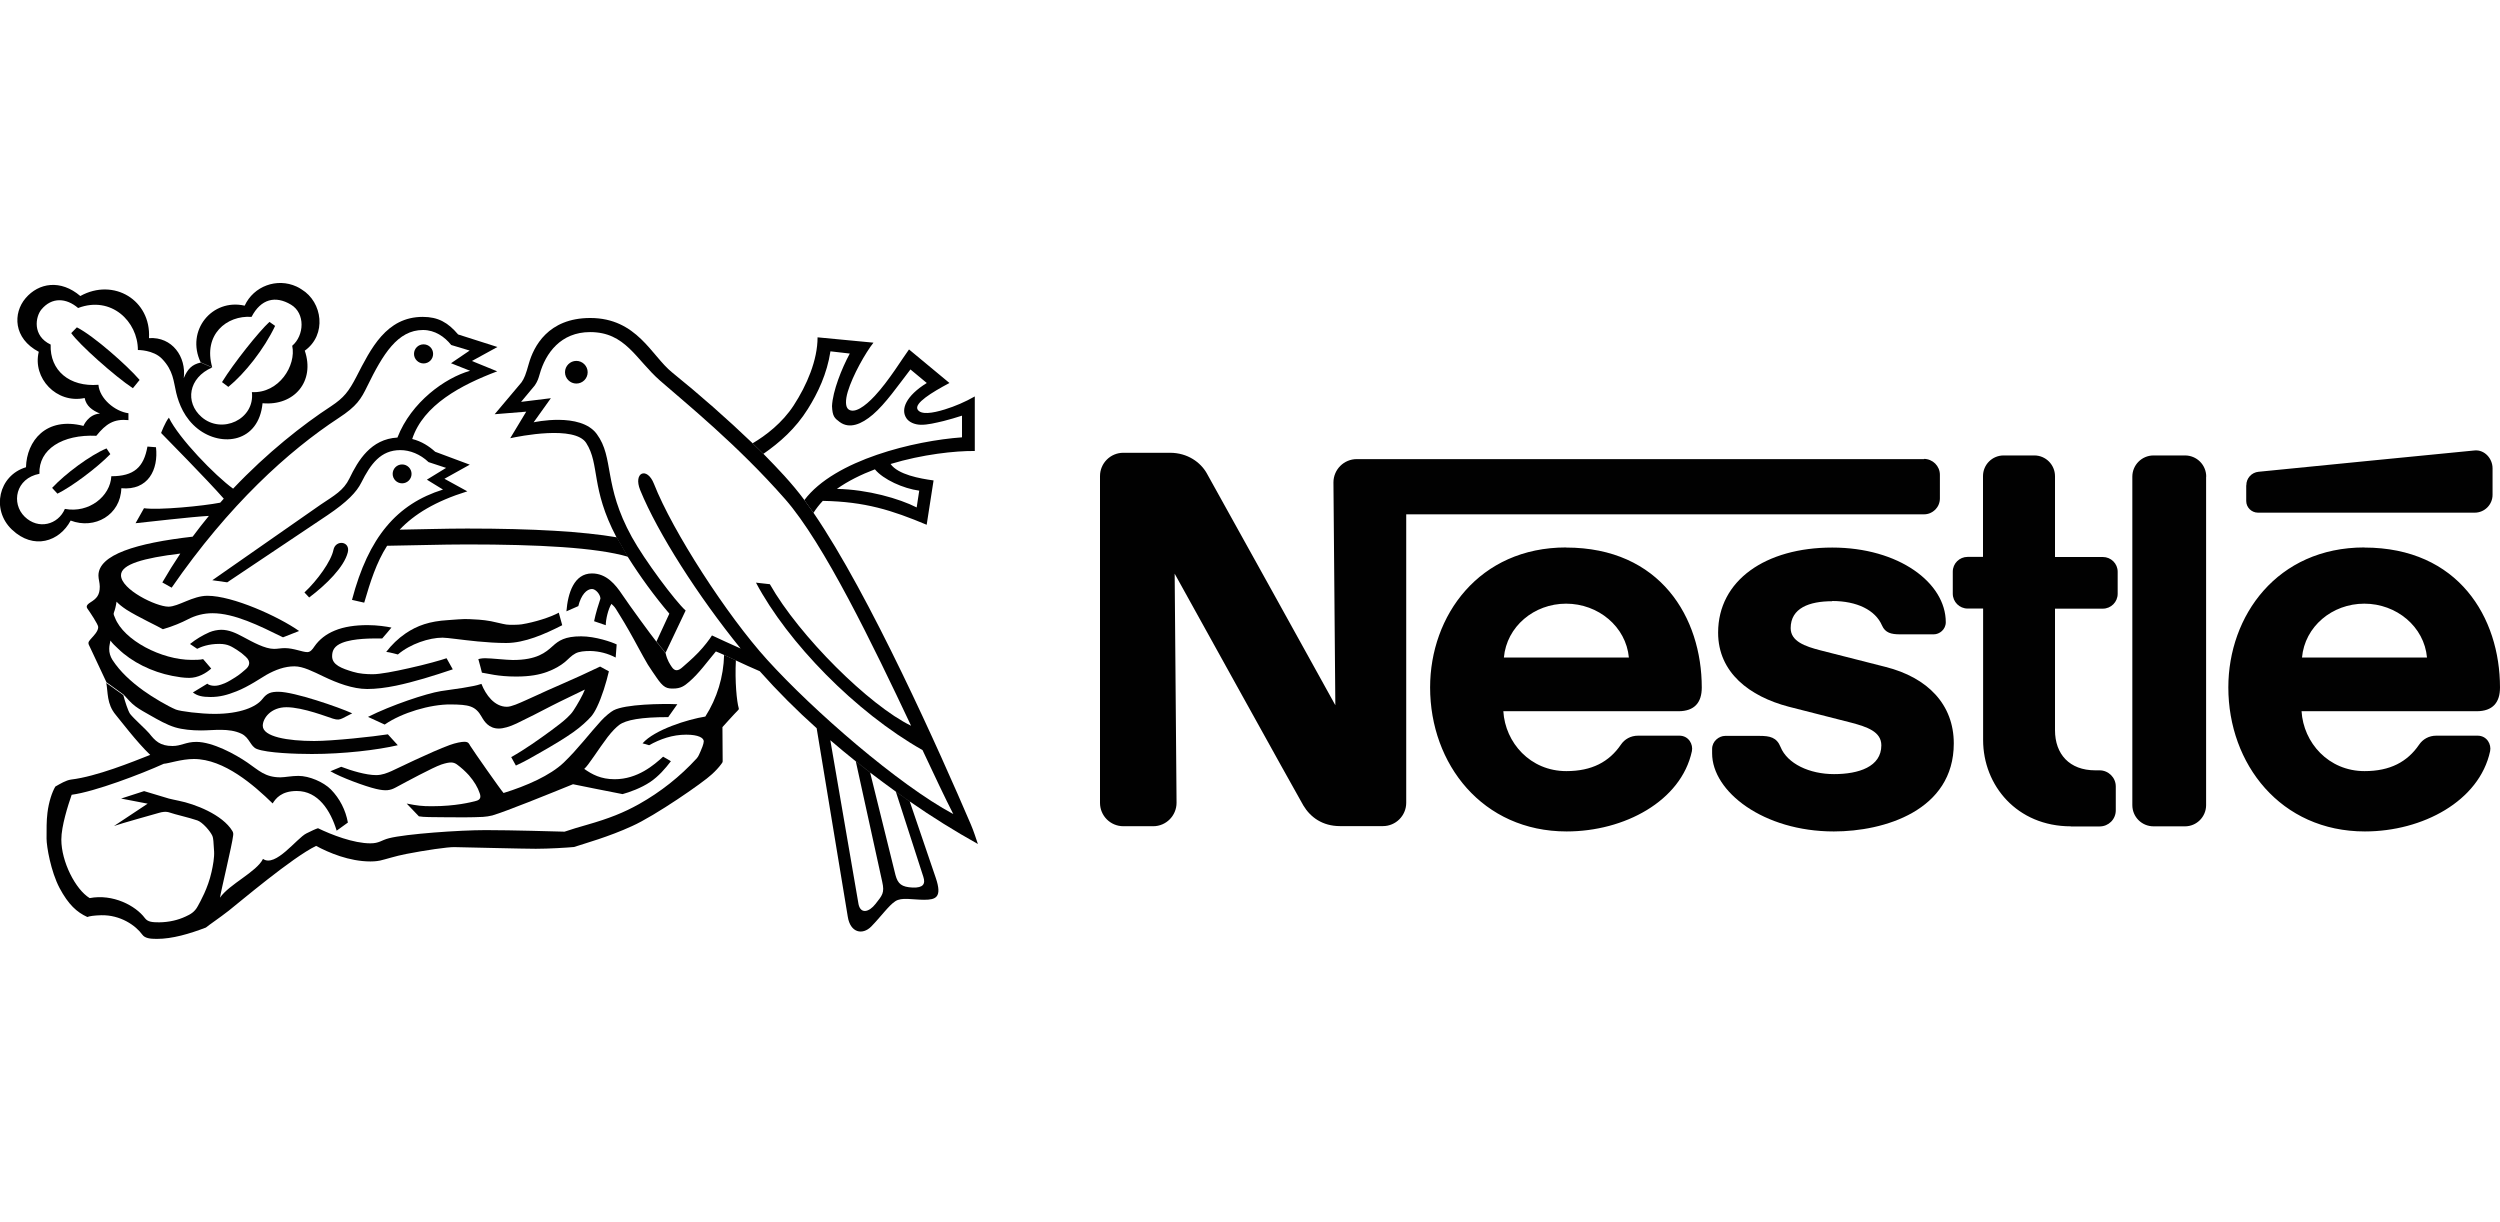 <svg xmlns="http://www.w3.org/2000/svg" id="katman_1" data-name="katman 1" viewBox="0 0 225 110"><defs><style> .cls-1 { fill: #010101; fill-rule: evenodd; } </style></defs><path class="cls-1" d="M198.56,42.9c0-1.06-.85-1.91-1.91-1.91h-2.83c-1.06,0-1.91.86-1.91,1.91v29.56c0,1.06.85,1.91,1.91,1.91h2.83c1.05,0,1.9-.86,1.9-1.91v-29.56ZM202.16,43.68v1.41c0,.58.48,1.05,1.06,1.05h19.5c.89,0,1.61-.72,1.61-1.61v-2.38c0-.89-.73-1.69-1.61-1.61,0,0-18.85,1.85-19.45,1.92-.63.06-1.11.59-1.1,1.22h0ZM186.38,74.37c-4.85,0-7.9-3.68-7.9-7.77v-11.83h-1.39c-.74,0-1.34-.6-1.34-1.34h0v-1.98c0-.74.6-1.33,1.34-1.33h1.38s0-7.27,0-7.27c0-1.03.83-1.86,1.86-1.86h2.76c1.03,0,1.86.84,1.86,1.87v7.27h4.3c.74,0,1.34.59,1.34,1.33v1.98c0,.74-.6,1.34-1.34,1.34h-4.3s0,10.94,0,10.94c0,2.15,1.3,3.61,3.62,3.61h.39c.8,0,1.46.65,1.46,1.45v2.15c0,.81-.65,1.45-1.45,1.45h-2.59s0,0,0,0ZM140.95,49.27c-7.84,0-12.24,6.14-12.24,12.6,0,6.89,4.71,12.96,12.29,12.96,5.19,0,10.3-2.73,11.27-7.22.13-.61-.28-1.4-1.13-1.4h-3.71c-.67,0-1.22.32-1.55.81-1.06,1.55-2.61,2.38-4.91,2.38-3.25,0-5.5-2.56-5.67-5.39h15.76c1.45,0,2.1-.79,2.1-2.13,0-6.3-3.73-12.6-12.21-12.6h0ZM140.95,54.33c2.89,0,5.39,2.06,5.65,4.85h-11.25c.25-2.79,2.71-4.85,5.6-4.85ZM212.79,49.27c-7.84,0-12.24,6.14-12.24,12.6,0,6.89,4.71,12.96,12.29,12.96,5.19,0,10.3-2.73,11.27-7.22.13-.61-.28-1.4-1.13-1.4h-3.71c-.67,0-1.22.32-1.55.81-1.06,1.55-2.61,2.38-4.91,2.38-3.25,0-5.5-2.56-5.67-5.39h15.76c1.45,0,2.1-.79,2.1-2.13,0-6.3-3.74-12.6-12.21-12.6h0ZM212.79,54.33c2.89,0,5.39,2.06,5.64,4.85h-11.25c.25-2.79,2.71-4.85,5.61-4.85Z"></path><path class="cls-1" d="M173.17,41.32h-51.06c-1.16,0-2.1.94-2.1,2.1l.17,20.05s-11-19.88-11.58-20.89c-.54-.95-1.7-1.83-3.3-1.83h-4.2c-1.16,0-2.1.94-2.1,2.1v29.41c0,1.16.94,2.1,2.1,2.1h2.69c1.16,0,2.1-.95,2.1-2.11l-.17-20.62s11.11,20.07,11.58,20.86c.64,1.07,1.73,1.86,3.3,1.86h3.86c1.16,0,2.1-.94,2.1-2.1v-25.96s46.6,0,46.6,0c.79,0,1.43-.64,1.43-1.43h0v-2.13c0-.79-.65-1.43-1.44-1.43h0Z"></path><path class="cls-1" d="M164.9,54.09c2.22,0,3.88.81,4.48,2.2.29.67.84.8,1.61.8h3.05c.51,0,1.08-.43,1.08-1.09,0-3.55-4.23-6.72-10.22-6.72s-10.27,2.95-10.27,7.66c0,3.6,2.84,5.74,6.34,6.66,1.59.42,4.32,1.09,5.64,1.44,1.43.38,2.71.81,2.71,2.04,0,1.93-2.04,2.59-4.26,2.59s-4.2-.94-4.81-2.44c-.35-.87-.96-1-1.88-1h-3.11c-.54,0-1.17.47-1.17,1.17v.4c0,3.44,4.61,7.03,10.96,7.03,4.51,0,10.79-1.87,10.79-7.92,0-3.5-2.34-5.93-6.15-6.89-1.49-.38-5.07-1.29-5.85-1.49-1.39-.36-2.68-.81-2.68-2,0-1.8,1.67-2.42,3.74-2.42ZM51.87,34.52c.57,0,1.02-.46,1.02-1.02s-.46-1.02-1.02-1.02-1.02.46-1.02,1.02.46,1.02,1.02,1.02ZM38.12,32.71c.48,0,.86-.38.86-.86,0-.48-.38-.86-.86-.86h0c-.48,0-.86.39-.86.86,0,.47.39.86.86.86ZM27.82,53.77l-.42-.45c1.17-1.09,2.41-2.82,2.61-3.83.19-.95,1.55-.79,1.29.23-.33,1.31-1.94,2.9-3.47,4.05h0ZM19.1,33.07c-2.15.93-2.47,3.14-.96,4.46,1.82,1.59,4.82.21,4.53-2.24,2.44.13,4.01-2.4,3.63-4.17,1.09-.93,1.19-2.92-.11-3.7-1.4-.84-2.71-.52-3.55,1.1-2.24-.16-4.38,1.6-3.54,4.54l-1.04-.45c-1.36-2.86,1.03-5.77,3.96-5.1.81-1.76,2.91-2.53,4.67-1.72.16.07.31.16.46.26,1.88,1.14,2.28,4.08.28,5.51.94,2.75-.94,4.99-3.8,4.73-.34,3.53-3.67,3.99-5.82,2.31-1.21-.95-1.71-2.26-1.95-3.25-.25-1.05-.25-1.99-1.28-3.06-.78-.81-2.17-.79-2.17-.79,0-2.57-2.4-4.91-5.38-3.78-1.06-.91-2.36-1-3.3.13-.54.65-.84,2.37.83,3.16-.09,2.34,1.7,3.83,4.3,3.62.1,1.24,1.48,2.4,2.7,2.56v.62c-1.31-.13-2.02.33-2.89,1.41-3.06-.14-5.21,1.22-5.12,3.42-2.15.41-2.56,2.66-1.33,3.86s3.01.73,3.62-.7c2.17.41,4.09-1.14,4.18-2.94,2.03,0,2.92-.8,3.25-2.67l.77.06c.23,2.01-.7,3.91-3.12,3.69-.06,2.4-2.39,3.74-4.56,2.91-1.01,1.9-3.34,2.67-5.29.81-1.88-1.79-1.2-4.87,1.27-5.61.06-2.35,1.79-4.58,5.17-3.72,0,0,.43-1.05,1.49-1.11-.7-.29-1.24-.68-1.38-1.4-2.54.54-4.71-1.8-4.13-4.16-2.3-1.21-2.33-3.48-1.19-4.82,1.19-1.4,3.16-1.71,4.93-.2,3-1.66,6.38.37,6.18,3.79,2.09-.14,3.37,1.69,3.13,3.6.35-.84.75-1.23,1.52-1.4l1.04.45h0Z"></path><path class="cls-1" d="M24.25,28.97l.51.36c-.98,2.07-2.72,4.28-4.21,5.49l-.57-.43c1.06-1.72,3.32-4.55,4.27-5.42h0ZM9.59,40.36l.34.51c-1.24,1.27-3.54,2.97-4.76,3.56l-.48-.52c1.18-1.27,3.43-2.94,4.89-3.55ZM12.56,34.2l-.6.74c-1.62-1.07-4.83-3.93-5.55-4.96l.51-.52c1.55.79,4.58,3.49,5.65,4.74ZM9.55,61.38c.19.93.03,1.96.87,2.96.3.35,1.92,2.49,3.1,3.6-1.6.63-4.81,1.94-7.12,2.22-.46.06-.98.38-1.42.63-.29.49-.59,1.37-.71,2.37-.09.71-.08,1.5-.08,2.31,0,.71.38,2.95,1.17,4.45.8,1.5,1.56,2.18,2.5,2.61.19-.08.6-.14,1.24-.16,1.74-.04,3.11.92,3.71,1.75.23.32.69.38,1.3.38,1.41,0,2.95-.46,4.42-1.02.31-.26,1.2-.85,2.07-1.53.87-.68,5.71-4.79,7.85-5.82,1.13.61,2.98,1.4,4.89,1.4.11,0,.48,0,.87-.08.6-.14,1.36-.4,2.33-.59,1.73-.34,3.75-.63,4.34-.62,1.59.03,6.24.15,7.34.15,1.16,0,2.81-.1,3.44-.16.97-.32,3.14-.92,5.22-1.88,2.07-.92,6.44-3.95,7.16-4.64.35-.31.66-.65.88-.95.09-.12.12-.16.12-.26l-.02-3.06s1.04-1.16,1.44-1.56c.04-.04.04-.09.03-.13-.18-.59-.36-2.44-.26-4.32l-1.06-.49c-.05,1.97-.63,3.89-1.69,5.55-1.57.25-4.57,1.18-5.65,2.41l.59.17c1.01-.56,2.1-.95,3.34-.95,1.1,0,1.58.29,1.58.6,0,.22-.21.73-.29.9-.1.19-.16.43-.34.63-1.5,1.64-3.26,3.03-5.2,4.12-1.38.77-2.68,1.29-4.71,1.87-.61.17-1.44.42-1.99.61-.77-.02-4.77-.14-7.11-.14s-7.16.34-8.69.73c-.7.18-.87.46-1.68.46-1.51,0-3.49-.77-4.71-1.36-.18.05-.62.25-1.05.47-.86.43-2.78,3.09-3.9,2.29-.57,1.17-3.03,2.27-3.87,3.49.09-.63,1.09-4.75,1.18-5.57.02-.15.03-.26-.06-.42-.9-1.5-3.41-2.45-4.82-2.73-.42-.08-.62-.14-.9-.2l-2.23-.67-2.07.67,2.39.46-3.03,2.01c.53-.2,3.8-1.11,4.04-1.18.27-.08.62-.16,1.01-.02.44.16,1.71.44,2.46.7.44.15,1.16.96,1.35,1.4.08.18.1.56.15,1.4.03.53-.1,1.26-.23,1.83-.33,1.49-1.01,2.66-1.23,3.07-.3.57-.7.76-1.11.95-.66.31-1.47.51-2.37.52-.62,0-1.03-.03-1.29-.38-.83-1.12-2.88-2.2-4.97-1.8-1.28-.78-2.55-3.28-2.55-5.27,0-1.2.6-3.08.93-4.03,2.09-.28,6.26-1.87,8.29-2.79.43-.02,1.59-.43,2.71-.43,2.73,0,5.44,2.39,7.09,4,.27-.44.78-1.12,2.17-1.12,1.93,0,3.04,1.76,3.59,3.57l1.01-.73c-.2-1.12-.73-2.16-1.53-2.98-.67-.67-1.94-1.22-2.93-1.22-.6,0-1.22.13-1.61.13-1.38,0-1.94-.62-2.96-1.32-1.1-.76-3.15-1.87-4.61-1.87-.94,0-1.36.37-2.14.37-1.14,0-1.57-.47-2.11-1.15-.24-.3-1.4-1.33-1.71-1.74-.18-.24-.49-1.21-.61-1.69l-1.57-1.12h0Z"></path><path class="cls-1" d="M11.12,62.51c.33.35.65.75,1.07,1.06.4.3.91.57,1.38.84.67.38,1.43.82,2.19,1.05.66.2,1.52.28,2.33.28,1.15,0,2.5-.24,3.63.29.75.35.8,1.15,1.4,1.38.93.36,3.52.45,4.95.45,2.84,0,5.91-.36,7.73-.79l-.89-.98c-1.26.2-4.94.6-6.63.6-2.38,0-4.63-.38-4.63-1.37,0-.68.73-1.67,2.13-1.67,1.5,0,3.77.91,4.19,1.03.42.13.59.09.85-.03l.88-.45c-1.17-.54-5.22-1.94-6.63-1.94-.67,0-1.03.1-1.46.66-.54.7-1.99,1.33-4.3,1.33-1.27,0-3.08-.23-3.48-.39-.7-.29-2.06-1.08-2.93-1.71-1.12-.81-2.1-1.71-2.78-2.76-.19-.3-.3-.65-.29-1.01,0-.27.08-.53.11-.73.2.28.42.48.7.74,1.22,1.19,3.02,2.08,4.87,2.44.53.1,1,.18,1.52.18.79,0,1.52-.42,1.98-.84l-.73-.85c-.23.07-.72.07-1.04.07-2.69,0-6.1-1.76-6.89-3.79-.08-.2-.17-.31-.09-.5.08-.19.18-.58.23-.95.16.18.48.45.89.72,1,.64,2.91,1.53,3.28,1.76.96-.28,1.68-.6,2.25-.89.68-.36,1.44-.55,2.21-.55,1.97,0,4.22,1.12,6.35,2.17l1.45-.57c-1.88-1.32-5.98-3.17-8.25-3.17-1.34,0-2.61.98-3.51.98-1.1,0-4.27-1.54-4.27-2.83,0-.99,2.05-1.55,5.34-1.95-.57.85-1.11,1.72-1.62,2.6l.84.47c5.16-7.47,10.52-12.31,15.03-15.27,1.64-1.07,2.01-1.7,2.58-2.87,1.4-2.86,2.72-5.05,5.01-5.05,1.07,0,1.94.6,2.54,1.35l1.66.5-1.68,1.14,1.72.68c-2.24.63-5.3,2.81-6.54,6.01-2.39.13-3.54,2.06-4.32,3.68-.53,1.09-1.36,1.53-2.58,2.35l-9.76,6.81,1.34.19,9.02-6.04c1.78-1.2,2.63-2.09,3.05-2.94.84-1.67,1.74-2.92,3.51-2.92.87,0,1.8.37,2.54,1.08l1.58.52-1.73,1.06,1.45.89c-4.14,1.3-6.7,4.26-8.19,9.93l1.1.25c.55-1.88,1.09-3.6,2.06-5.12,2.4-.03,4.82-.12,7.21-.12,6.36,0,11.63.27,14.48,1.11l-1.01-1.75c-3.05-.52-7.47-.79-13.47-.79-2.01,0-4.05.07-6.08.1,1.31-1.38,3.19-2.55,6.09-3.45l-2.06-1.13,2.28-1.27-3.11-1.16c-.54-.49-1.22-.94-2.07-1.15,1-3.06,4.39-4.86,7.65-6.09l-2.28-.93,2.3-1.26-3.54-1.13c-.92-1.09-1.82-1.58-3.18-1.58-3.28,0-4.67,2.85-5.97,5.38-.69,1.33-1.12,1.89-2.28,2.66-2.53,1.65-5.75,4.18-8.82,7.42-1.61-1.16-4.89-4.54-5.78-6.39-.35.43-.7,1.38-.7,1.38.34.35,4.2,4.26,5.64,5.91l-.32.36c-1.53.3-5.51.69-6.86.5l-.76,1.35c1.01-.1,4.96-.57,6.6-.66-.5.61-.99,1.23-1.46,1.87-5.08.58-8.48,1.62-8.48,3.5,0,.31.12.66.12.99,0,.79-.29,1.08-.85,1.43-.36.23-.39.39-.23.6.16.22.94,1.38.94,1.61,0,.38-.37.75-.68,1.09-.26.3-.25.37-.05.75l1.47,3.13,1.57,1.13h0ZM74.06,45.07c-.32.34-.61.71-.85,1.09l-.82-1.15c2.73-3.64,9.96-5.35,14.19-5.65v-1.95c-.54.17-1.12.35-1.65.48-.76.18-1.46.35-2.05.34-.59-.01-1.07-.25-1.29-.57-.57-.81-.04-2.04,1.82-3.19l-1.47-1.22c-1.13,1.47-2.25,3.09-3.38,4.06-1.03.88-2.11,1.32-2.99.67-.47-.35-.65-.51-.69-1.43.06-1.35.88-3.4,1.6-4.73l-1.74-.2c-.31,2.03-1.14,3.76-2.03,5.18-1.11,1.78-2.54,3.03-4.01,4.05l-.97-.95c1.19-.7,2.68-1.84,3.7-3.41,1.19-1.83,2.15-4.08,2.15-6.13l5.03.48c-.71.9-1.87,2.94-2.31,4.41-.23.77-.22,1.38.06,1.59.53.4,1.47-.24,2.37-1.21,1.28-1.37,2.53-3.44,3.08-4.18l3.64,3.02c-1.62.86-3.18,1.83-2.87,2.38.29.5,1.32.35,2.45,0,.94-.29,1.84-.68,2.7-1.17v4.91c-1.75-.02-4.72.3-7.58,1.17.68.96,2.63,1.31,3.87,1.48l-.62,3.99c-3.13-1.31-5.54-2.08-9.33-2.15l1.25-1.08c2.79.06,5.6.87,7.18,1.67l.23-1.51c-1.43-.19-3.23-1-3.99-1.92-1.24.47-2.42,1.05-3.42,1.76l-1.25,1.08h0Z"></path><path class="cls-1" d="M59.08,57.74l1.16-2.51c-1.37-1.62-2.62-3.33-3.75-5.13l-1.01-1.75c-2.33-4.42-1.48-6.54-2.72-8.48-1.03-1.61-6.02-.61-6.84-.43l1.44-2.39-2.84.23,2.41-2.86c.26-.37.39-.71.67-1.71.43-1.51,1.72-4.09,5.52-4.09,4.21,0,5.52,3.41,7.36,4.89,2.51,2.03,4.93,4.16,7.26,6.39l.97.95c1.24,1.27,2.52,2.58,3.69,4.16l.82,1.15c5.07,7.41,11.38,21.56,14.16,28.05.27.63.46,1.26.63,1.75-2.1-1.17-4.15-2.45-6.12-3.82l-1.25-.88c-.78-.57-1.56-1.14-2.33-1.73l-1.29-1.01c-.77-.62-1.54-1.25-2.29-1.9l2.54,14.77c.19.87.93.73,1.53-.04s.83-.98.6-1.99l-2.38-10.85,1.29,1.01,2.28,9.22c.22.83.57,1.09,1.54,1.14.97.04,1.18-.33.97-.97l-2.47-7.65,1.25.88,2.34,6.87c.6,1.76,0,1.97-1.05,1.97s-2.01-.25-2.59.13c-.58.37-1.3,1.39-2.17,2.28-.77.78-1.88.58-2.11-.89l-2.8-16.96c-1.8-1.61-3.51-3.32-5.12-5.13-.72-.31-1.43-.63-2.13-.96l-1.06-.49c-.25-.12-.5-.23-.76-.33-.78.93-1.52,1.97-2.39,2.72-.46.4-.78.62-1.46.62-.21,0-.47,0-.71-.14-.26-.15-.5-.44-.78-.85-.21-.32-.51-.72-.78-1.16-.55-.93-1.15-2.1-1.69-3.04-.6-1.06-1.12-1.85-1.19-1.98-.11-.2-.4-.45-.4-.45-.3.48-.51,1.41-.51,1.92l-1.05-.36c.14-.7.42-1.6.57-2.03,0-.37-.42-.87-.76-.87-.48,0-.98.53-1.23,1.54l-1.07.47c.13-1.63.68-3.41,2.3-3.41,1.3,0,2.11.99,2.73,1.92.62.93,2.65,3.71,3.09,4.25l.81,1.02c.14.64.41,1.01.54,1.21.28.43.59.4,1.01.01.19-.18.81-.68,1.4-1.3.52-.54,1.02-1.2,1.22-1.53.59.27,1.69.79,2.58,1.18-3.81-4.69-7.46-10.39-9.04-14.26-.65-1.6.62-2.14,1.24-.56,1.68,4.28,6.58,11.85,10.18,15.82,4.16,4.59,11.79,11.23,16.76,13.9-.72-1.4-1.67-3.42-2.77-5.76-6.04-3.42-12.14-9.69-14.99-15.07l1.25.14c2.65,4.68,8.97,10.93,12.71,12.74-3.42-7.25-7.86-16.44-11.33-20.39-4.3-4.9-9-8.69-11.25-10.66-2.21-1.94-3.12-4.38-6.31-4.38-2.63,0-4.01,1.89-4.54,3.8-.11.37-.17.6-.43.99l-1.24,1.49,2.68-.33-1.55,2.17s4.21-.94,5.68,1.05c1.59,2.16.56,4.57,3.16,9.28,1.14,2.07,3.91,5.78,4.84,6.61l-1.81,3.81-.81-1.02h0ZM17.74,58.39l-.64-.43c.53-.43,1.12-.78,1.75-1.06.34-.14.7-.21,1.06-.22.71,0,1.33.3,1.93.62.95.51,2.01,1.1,2.83,1.1.31,0,.61-.07.96-.07.81,0,1.58.36,2.03.36.27,0,.46-.24.63-.5.44-.64,1.06-1.12,1.84-1.44.84-.35,1.86-.49,2.96-.49.87,0,1.7.13,2.14.22,0,0-.66.8-.83.98-.88,0-2.55-.03-3.62.4-.66.27-.89.65-.89,1.2,0,.79.88,1.1,1.87,1.4.58.18,1.23.22,1.78.22.68,0,1.97-.25,3.25-.54,1.55-.34,2.98-.75,3.4-.9l.56,1c-1.72.58-3.48,1.13-5.11,1.47-.92.19-1.8.3-2.59.3-1.31,0-2.73-.55-3.9-1.11-.99-.47-1.87-.93-2.65-.93-.88,0-1.71.31-2.53.77-.4.23-1.61,1.06-2.69,1.48-.83.33-1.5.51-2.34.51-.75,0-1.19-.11-1.58-.41l1.3-.79c.17.16.47.19.65.19s.41-.02.92-.23c.29-.12.71-.38.96-.54.51-.33.68-.52.88-.68.39-.31.54-.72.04-1.17-.24-.23-.51-.44-.8-.62-.45-.27-.77-.53-1.58-.53-.96,0-1.63.26-2,.45h0Z"></path><path class="cls-1" d="M35.8,58.9s-.77-.21-1.04-.23c.49-.64,1.07-1.2,1.74-1.66,1.05-.71,2.15-1.1,3.82-1.2.45-.03,1.38-.12,1.89-.09.47.02,1.25.05,1.98.19.51.1.99.24,1.39.3.24.04,1.08.03,1.37-.02,1.18-.19,2.6-.64,3.34-1.05l.31,1.13c-1.59.81-3.39,1.6-5.04,1.6-.84,0-1.73-.06-2.56-.14-1.46-.14-2.73-.34-3.17-.34-1.19,0-2.89.55-4.03,1.52h0ZM34.62,65.21l-1.5-.69c2.08-1.05,5.25-2.11,6.56-2.32,1.3-.2,2.79-.36,3.65-.65.39.99,1.17,2.06,2.29,2.06.41,0,1.08-.31,1.75-.61.76-.33,1.52-.7,1.91-.87.43-.19,1.81-.79,2.98-1.32.59-.27,1.17-.54,1.75-.82l.79.43c-.24,1.03-.63,2.3-1.07,3.21-.17.36-.35.65-.53.86-.34.38-.89.9-1.61,1.41-.79.56-1.75,1.13-2.76,1.71-.79.46-1.59.92-2.4,1.29l-.42-.76c1.25-.7,2.51-1.6,3.63-2.42.53-.39,1.04-.78,1.4-1.12.27-.25.44-.45.57-.65.33-.49.87-1.44,1.03-1.89-.46.23-2.22,1.06-3.01,1.47-.89.47-2.33,1.2-3.13,1.58-.63.3-1.2.46-1.61.46-.9,0-1.31-.65-1.53-1.04-.57-1.02-1.18-1.11-2.78-1.13-1.86-.02-4.42.75-5.94,1.8h0ZM43.37,60.53s-.22-.89-.32-1.21c0,0,.26-.08.6-.08.56,0,1.94.16,2.51.16,2.16,0,2.95-.68,3.58-1.25.54-.49,1.09-.88,2.56-.88,1.29,0,2.78.52,3.2.73l-.09,1.18c-.7-.37-1.48-.57-2.27-.59-.53,0-1.02.04-1.35.22-.38.2-.61.49-.97.79-.38.31-.9.62-1.58.87-.68.25-1.53.42-2.79.42-1.66,0-2.56-.28-3.08-.35h0Z"></path><path class="cls-1" d="M29.72,69.42l.99-.41c.91.35,2.23.75,3.14.75.55,0,1.01-.2,1.38-.36.29-.13,3.6-1.75,5.25-2.35.52-.19,1.05-.29,1.31-.29.39,0,.42.18.53.36.31.5,2.75,3.98,3,4.25,2.07-.64,4.19-1.57,5.42-2.74,1.28-1.23,2.34-2.65,3.36-3.76.39-.43.88-.81,1.12-.94,1.06-.56,4.35-.61,5.74-.55l-.82,1.16c-2.44,0-3.81.25-4.42.71-.26.19-.65.59-1.03,1.08-.83,1.09-1.74,2.57-2.11,2.87.71.5,1.5.93,2.74.93,2.07,0,3.55-1.29,4.36-2.03l.7.41c-.51.67-1.1,1.35-1.85,1.86-.83.56-1.88.93-2.5,1.1-1.2-.23-3.84-.76-4.46-.89-2.29.93-6.01,2.44-7.26,2.81-.28.07-.56.11-.84.13-.99.05-2.36.05-3.62.03-.89-.01-1.73,0-2.15-.08l-1.1-1.15c.97.19,1.35.24,2.26.24,2.15,0,3.54-.36,3.99-.48.38-.1.45-.32.33-.67-.18-.55-.5-1.08-.98-1.64-.33-.36-.69-.69-1.09-.98-.3-.2-.58-.25-1.4.02-.75.26-3.09,1.52-4.09,2.06-.5.27-.89.34-1.78.13-.95-.22-3.21-1.05-4.12-1.6h0ZM36.19,43.5c.47,0,.85-.38.85-.85s-.38-.85-.85-.85-.85.38-.85.85.38.85.85.85Z"></path></svg>
